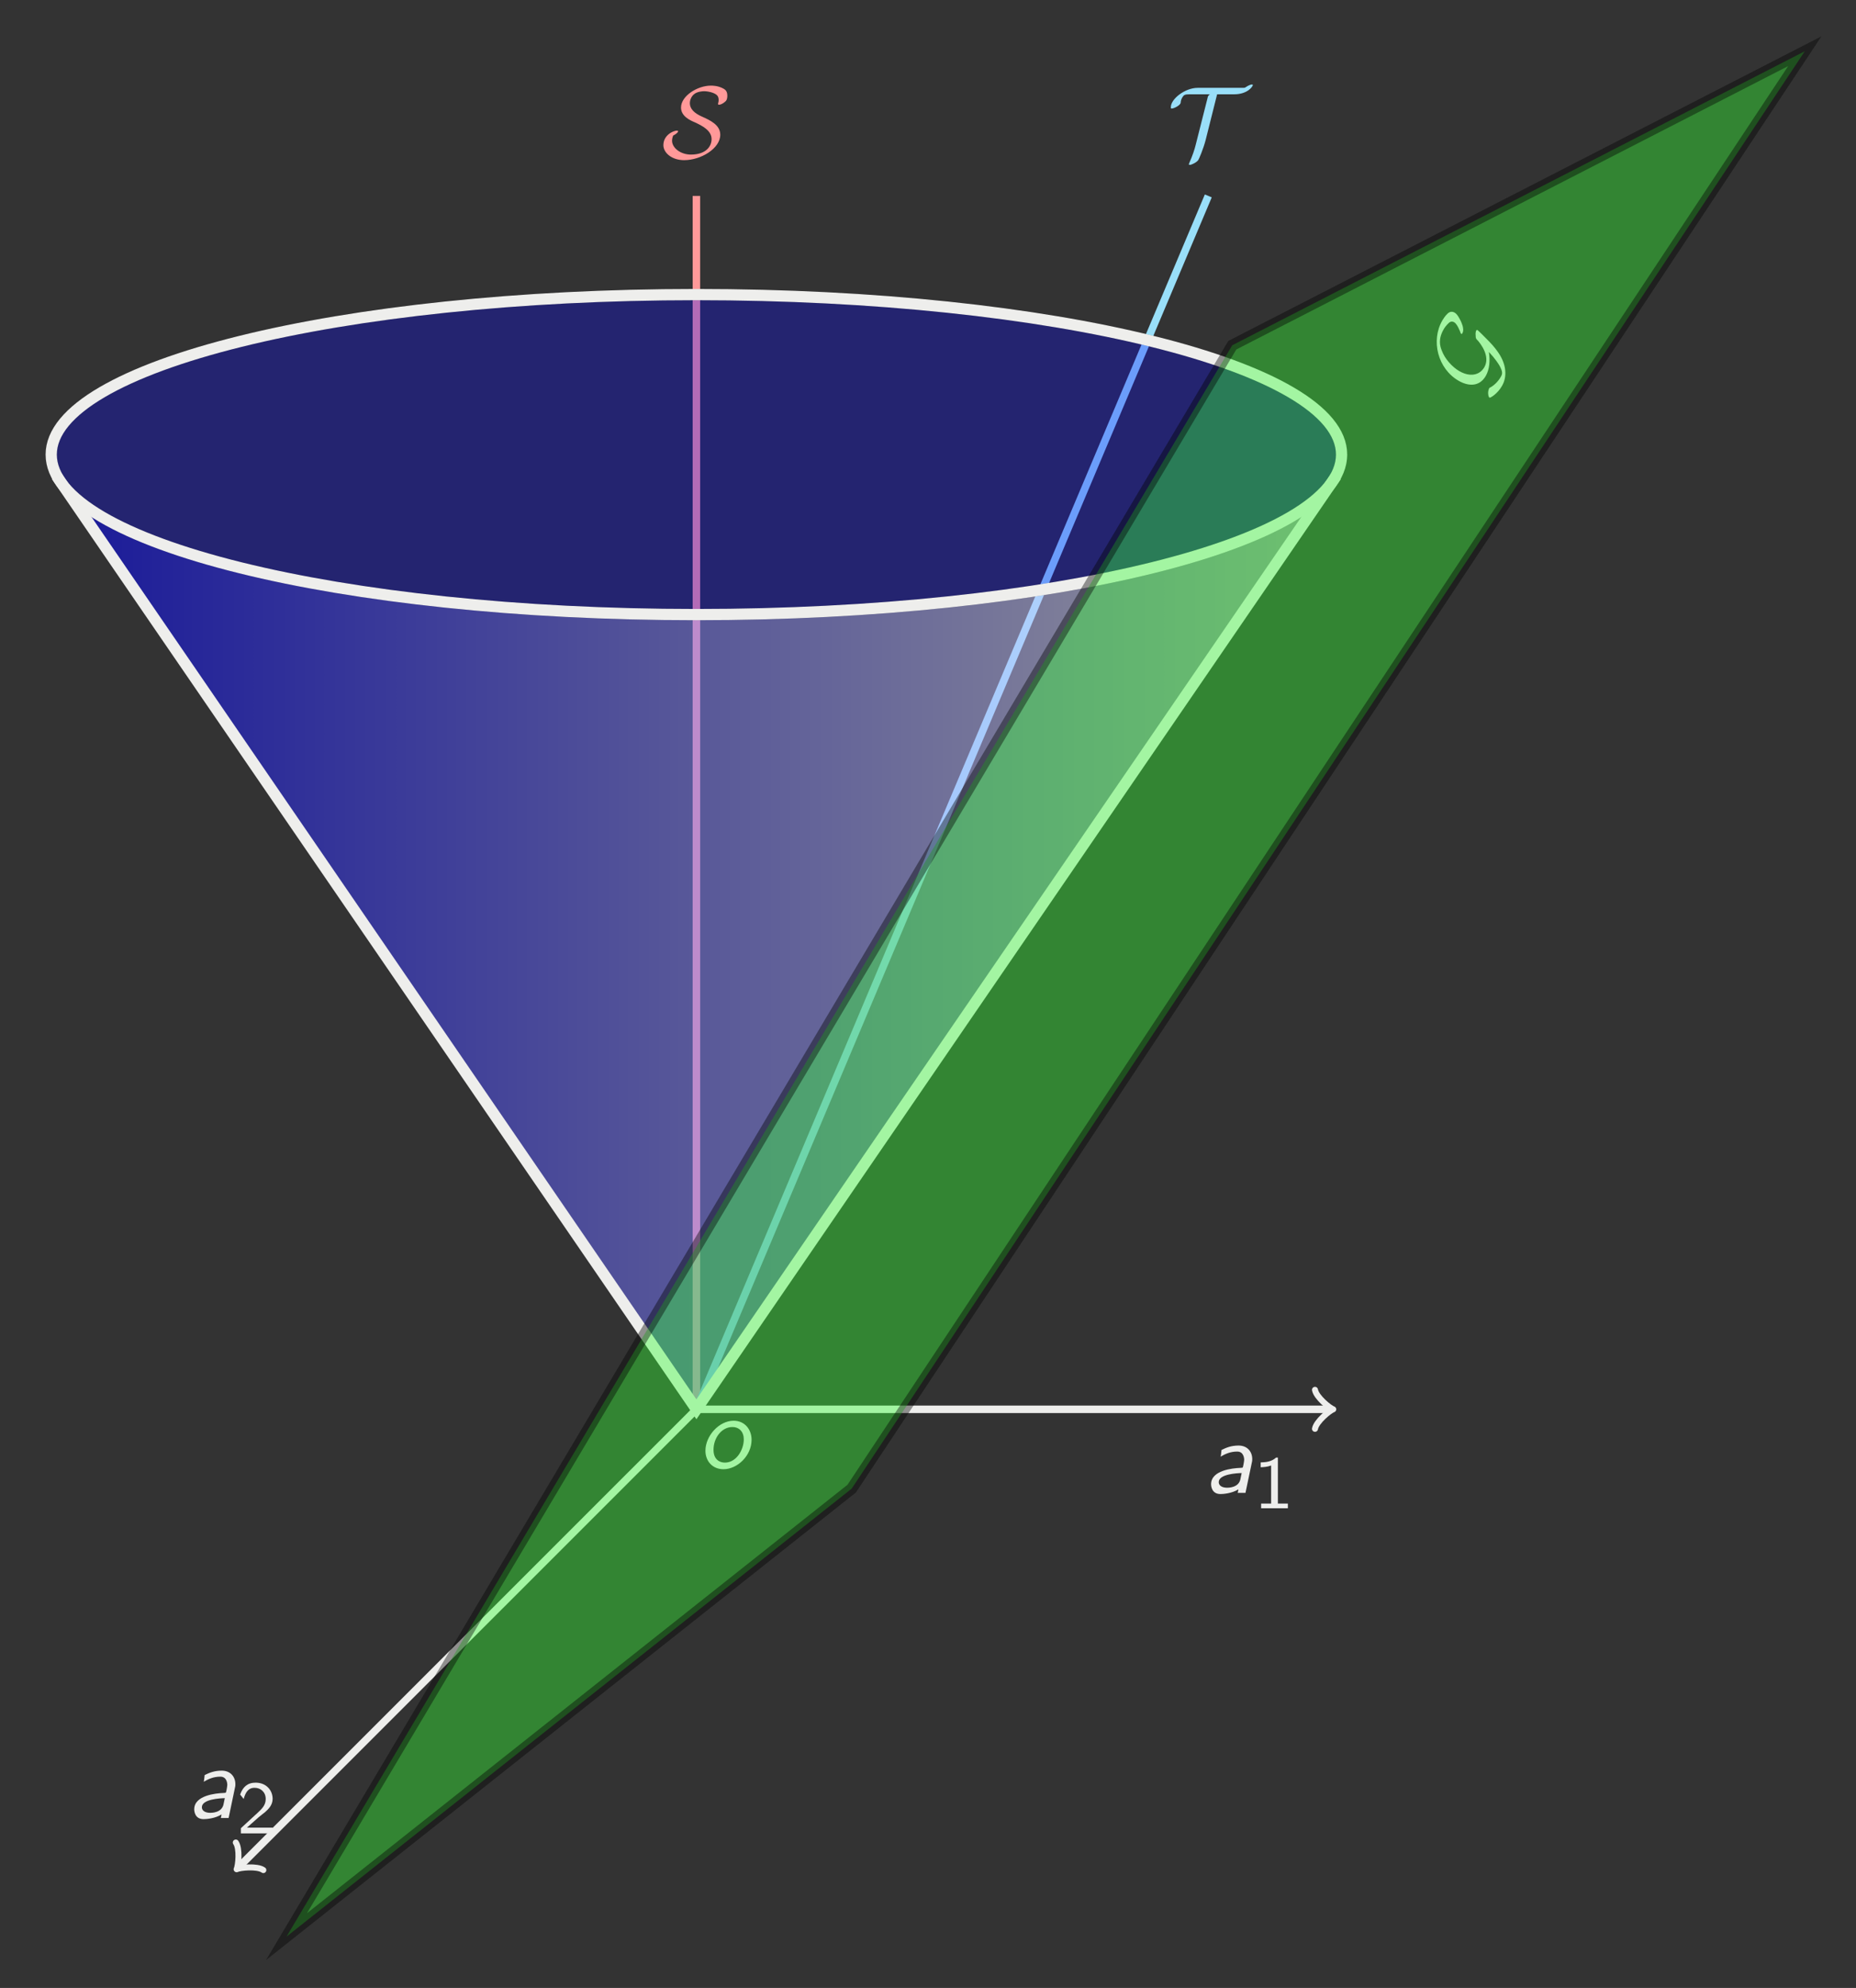 <?xml version="1.0" encoding="UTF-8"?>
<svg xmlns="http://www.w3.org/2000/svg" xmlns:xlink="http://www.w3.org/1999/xlink" width="197.34pt" height="211.301pt" viewBox="0 0 197.34 211.301" version="1.1">
<rect x="0" y="0" width="197.34" height="211.301" fill="#808080" stroke="none"/>
<defs>
<g>
<symbol overflow="visible" id="glyph0-0">
<path style="stroke:none;" d=""/>
</symbol>
<symbol overflow="visible" id="glyph0-1">
<path style="stroke:none;" d="M 5.031 -3.203 C 5.078 -3.359 5.078 -3.453 5.078 -3.594 C 5.078 -4.391 4.547 -5.031 3.625 -5.031 C 2.828 -5.031 2.297 -4.797 1.812 -4.562 C 1.781 -4.25 1.734 -3.875 1.719 -3.844 C 2.219 -4.156 2.781 -4.391 3.484 -4.391 C 4.156 -4.391 4.219 -3.703 4.219 -3.516 C 4.219 -3.344 4.094 -2.703 4.062 -2.688 C 4.031 -2.672 3.844 -2.656 3.797 -2.656 C 3 -2.625 0.703 -2.406 0.703 -0.922 C 0.703 -0.75 0.75 0.125 1.703 0.125 C 1.984 0.125 2.906 0.062 3.609 -0.375 C 3.594 -0.281 3.562 -0.094 3.531 0 L 4.359 0 Z M 3.812 -1.422 C 3.609 -0.547 2.547 -0.547 2.406 -0.547 C 1.859 -0.547 1.516 -0.781 1.516 -1.141 C 1.516 -2 3.453 -2.094 3.953 -2.109 Z M 3.812 -1.422 "/>
</symbol>
<symbol overflow="visible" id="glyph0-2">
<path style="stroke:none;" d="M 5.688 -3 C 5.688 -4.094 4.969 -5.031 3.781 -5.031 C 2.219 -5.031 0.781 -3.406 0.781 -1.844 C 0.781 -0.734 1.531 0.125 2.703 0.125 C 4.172 0.125 5.688 -1.312 5.688 -3 Z M 2.844 -0.578 C 2.328 -0.578 1.641 -0.875 1.641 -1.938 C 1.641 -3.219 2.516 -4.359 3.641 -4.359 C 4.375 -4.359 4.859 -3.859 4.859 -3.047 C 4.859 -1.969 4.094 -0.578 2.844 -0.578 Z M 2.844 -0.578 "/>
</symbol>
<symbol overflow="visible" id="glyph1-0">
<path style="stroke:none;" d=""/>
</symbol>
<symbol overflow="visible" id="glyph1-1">
<path style="stroke:none;" d="M 2.562 -5.391 L 2.375 -5.391 C 1.859 -4.922 1.219 -4.891 0.734 -4.875 L 0.734 -4.359 C 1.047 -4.375 1.438 -4.391 1.844 -4.547 L 1.844 -0.5 L 0.781 -0.5 L 0.781 0 L 3.625 0 L 3.625 -0.5 L 2.562 -0.5 Z M 2.562 -5.391 "/>
</symbol>
<symbol overflow="visible" id="glyph1-2">
<path style="stroke:none;" d="M 2.25 -0.609 C 2.156 -0.609 2.062 -0.609 1.969 -0.609 L 1.062 -0.609 L 2.297 -1.703 C 2.438 -1.828 2.828 -2.125 2.984 -2.25 C 3.328 -2.562 3.797 -2.984 3.797 -3.672 C 3.797 -4.578 3.125 -5.391 1.984 -5.391 C 1.141 -5.391 0.625 -4.938 0.344 -4.125 L 0.719 -3.656 C 0.906 -4.328 1.188 -4.844 1.875 -4.844 C 2.547 -4.844 3.062 -4.375 3.062 -3.656 C 3.062 -3 2.672 -2.625 2.188 -2.172 C 2.031 -2.016 1.609 -1.656 1.438 -1.484 C 1.203 -1.281 0.656 -0.75 0.422 -0.547 L 0.422 0 L 3.797 0 L 3.797 -0.609 Z M 2.25 -0.609 "/>
</symbol>
<symbol overflow="visible" id="glyph2-0">
<path style="stroke:none;" d=""/>
</symbol>
<symbol overflow="visible" id="glyph2-1">
<path style="stroke:none;" d="M 1.25 -2.391 C 1.391 -2.438 1.766 -2.688 1.766 -2.828 C 1.766 -2.906 1.703 -2.906 1.641 -2.906 C 1.266 -2.906 0.203 -2.438 0.203 -1.359 C 0.203 -0.562 1.078 0.234 2.406 0.234 C 4.188 0.234 6.25 -1 6.25 -2.469 C 6.25 -3.516 5.156 -4.016 4.281 -4.406 C 3.516 -4.75 3.016 -5.203 3.016 -5.828 C 3.016 -6.047 3.109 -6.484 3.453 -6.766 C 3.781 -7.062 4.391 -7.094 4.531 -7.094 C 4.656 -7.094 5.109 -7.078 5.578 -6.875 C 5.797 -6.766 6.078 -6.641 6.078 -6.172 C 6.078 -6.016 6.062 -5.969 6.031 -5.844 C 6.016 -5.812 6.016 -5.766 6.016 -5.734 C 6.016 -5.656 6.078 -5.656 6.125 -5.656 C 6.266 -5.656 6.516 -5.766 6.734 -5.953 C 6.875 -6.062 7 -6.203 7 -6.625 C 7 -7.172 6.719 -7.312 6.422 -7.453 C 5.906 -7.688 5.406 -7.688 5.25 -7.688 C 3.828 -7.688 2.078 -6.594 2.078 -5.359 C 2.078 -4.438 3.031 -4 3.562 -3.781 C 4.328 -3.422 5.328 -2.922 5.328 -2 C 5.328 -1.281 4.781 -0.359 3.125 -0.359 C 2.016 -0.359 1.125 -1.078 1.125 -1.828 C 1.125 -2.016 1.172 -2.219 1.25 -2.391 Z M 1.25 -2.391 "/>
</symbol>
<symbol overflow="visible" id="glyph2-2">
<path style="stroke:none;" d="M 5.297 -6.766 L 7.109 -6.766 C 8.547 -6.766 9.094 -7.609 9.094 -7.75 C 9.094 -7.797 9.047 -7.812 9 -7.812 C 8.875 -7.812 8.594 -7.703 8.328 -7.516 C 8.234 -7.453 8.219 -7.453 8 -7.453 L 3.234 -7.453 C 1.891 -7.453 0.375 -6.281 0.375 -5.391 C 0.375 -5.328 0.375 -5.25 0.453 -5.25 C 0.719 -5.25 1.406 -5.609 1.422 -5.875 C 1.438 -6.062 1.469 -6.266 1.672 -6.547 C 1.781 -6.688 1.875 -6.766 2.359 -6.766 L 4.531 -6.766 C 4.344 -6.656 4.297 -6.484 4.281 -6.375 L 3.031 -1.438 C 2.906 -0.906 2.672 -0.219 2.359 0.484 C 2.297 0.625 2.297 0.641 2.297 0.672 C 2.297 0.734 2.328 0.734 2.391 0.734 C 2.609 0.734 3.141 0.453 3.297 0.219 C 3.375 0.109 3.844 -1 4.078 -1.906 Z M 5.297 -6.766 "/>
</symbol>
<symbol overflow="visible" id="glyph3-0">
<path style="stroke:none;" d=""/>
</symbol>
<symbol overflow="visible" id="glyph3-1">
<path style="stroke:none;" d="M 0.875 -4.969 C 1.578 -4.219 1.875 -3.719 1.984 -3.547 C 2.391 -2.828 2.312 -2.609 2.125 -2.297 C 2.031 -2.125 1.609 -1.469 0.922 -1.141 C 0.688 -0.703 0.828 -0.172 0.938 -0.109 C 1.016 -0.062 1.781 -0.5 2.281 -1.375 C 2.672 -2.047 2.953 -3.359 1.844 -4.953 C 1.453 -5.516 1 -5.984 0.906 -6.078 C 0.359 -6.641 -0.281 -7.266 -0.312 -7.281 C -0.375 -7.312 -0.422 -7.328 -0.469 -7.25 C -0.516 -7.156 -0.562 -6.984 -0.531 -6.703 C -0.531 -6.406 -0.484 -6.359 -0.281 -6.156 C -0.031 -5.859 1.062 -4.516 0.391 -3.344 C -0.141 -2.438 -1.203 -2.312 -2.281 -2.938 C -3 -3.359 -3.812 -4.219 -4.141 -5.141 C -4.312 -5.562 -4.547 -6.328 -3.922 -7.391 C -3.828 -7.562 -3.625 -7.828 -3.422 -8.016 C -3.344 -8.109 -3.109 -8.297 -2.812 -8.125 C -2.484 -7.938 -2.172 -7.109 -2.141 -7.016 C -2.125 -6.953 -2.109 -6.922 -2.062 -6.891 C -2 -6.859 -1.969 -6.906 -1.938 -6.969 C -1.781 -7.234 -1.859 -7.688 -2.062 -8.141 C -2.125 -8.281 -2.438 -8.969 -2.75 -9.141 C -3.141 -9.375 -3.406 -9.141 -3.516 -9.047 C -3.812 -8.766 -4 -8.438 -4.078 -8.312 C -5.312 -6.172 -4.562 -3.188 -2.344 -1.906 C -1.375 -1.344 -0.156 -1.203 0.547 -2.422 C 0.953 -3.141 1.016 -4.062 0.875 -4.969 Z M 0.875 -4.969 "/>
</symbol>
</g>
<clipPath id="clip1">
  <path d="M 0 0 L 197.34 0 L 197.34 211.301 L 0 211.301 Z M 0 0 "/>
</clipPath>
<clipPath id="clip2">
  <path d="M 6 48 L 144 48 L 144 150 L 6 150 Z M 6 48 "/>
</clipPath>
<clipPath id="clip3">
  <path d="M 6.012 50.586 L 6.012 48.32 C 6.012 57.715 36.727 65.328 74.613 65.328 C 112.5 65.328 143.211 57.715 143.211 48.32 L 142.078 50.586 L 74.047 149.801 Z M 6.012 50.586 "/>
</clipPath>
<linearGradient id="linear0" gradientUnits="userSpaceOnUse" x1="0" y1="25.003" x2="0" y2="74.997" gradientTransform="matrix(0,-2.03,-2.744,0,211.827,200.554)">
<stop offset="0" style="stop-color:rgb(99.994%,99.994%,100%);stop-opacity:0.5;"/>
<stop offset="0.004" style="stop-color:rgb(99.603%,99.603%,100%);stop-opacity:0.5;"/>
<stop offset="0.008" style="stop-color:rgb(99.213%,99.213%,100%);stop-opacity:0.5;"/>
<stop offset="0.012" style="stop-color:rgb(98.822%,98.822%,100%);stop-opacity:0.5;"/>
<stop offset="0.016" style="stop-color:rgb(98.431%,98.431%,100%);stop-opacity:0.5;"/>
<stop offset="0.02" style="stop-color:rgb(98.041%,98.041%,100%);stop-opacity:0.5;"/>
<stop offset="0.023" style="stop-color:rgb(97.65%,97.65%,100%);stop-opacity:0.5;"/>
<stop offset="0.027" style="stop-color:rgb(97.26%,97.26%,100%);stop-opacity:0.5;"/>
<stop offset="0.031" style="stop-color:rgb(96.869%,96.869%,100%);stop-opacity:0.5;"/>
<stop offset="0.035" style="stop-color:rgb(96.478%,96.478%,100%);stop-opacity:0.5;"/>
<stop offset="0.039" style="stop-color:rgb(96.088%,96.088%,100%);stop-opacity:0.5;"/>
<stop offset="0.043" style="stop-color:rgb(95.697%,95.697%,100%);stop-opacity:0.5;"/>
<stop offset="0.047" style="stop-color:rgb(95.306%,95.306%,100%);stop-opacity:0.5;"/>
<stop offset="0.051" style="stop-color:rgb(94.916%,94.916%,100%);stop-opacity:0.5;"/>
<stop offset="0.055" style="stop-color:rgb(94.525%,94.525%,100%);stop-opacity:0.5;"/>
<stop offset="0.059" style="stop-color:rgb(94.135%,94.135%,100%);stop-opacity:0.5;"/>
<stop offset="0.062" style="stop-color:rgb(93.745%,93.745%,100%);stop-opacity:0.5;"/>
<stop offset="0.066" style="stop-color:rgb(93.355%,93.355%,100%);stop-opacity:0.5;"/>
<stop offset="0.07" style="stop-color:rgb(92.964%,92.964%,100%);stop-opacity:0.5;"/>
<stop offset="0.074" style="stop-color:rgb(92.574%,92.574%,100%);stop-opacity:0.5;"/>
<stop offset="0.078" style="stop-color:rgb(92.183%,92.183%,100%);stop-opacity:0.5;"/>
<stop offset="0.082" style="stop-color:rgb(91.792%,91.792%,100%);stop-opacity:0.5;"/>
<stop offset="0.086" style="stop-color:rgb(91.402%,91.402%,100%);stop-opacity:0.5;"/>
<stop offset="0.09" style="stop-color:rgb(91.011%,91.011%,100%);stop-opacity:0.5;"/>
<stop offset="0.094" style="stop-color:rgb(90.62%,90.62%,100%);stop-opacity:0.5;"/>
<stop offset="0.098" style="stop-color:rgb(90.23%,90.23%,100%);stop-opacity:0.5;"/>
<stop offset="0.102" style="stop-color:rgb(89.839%,89.839%,100%);stop-opacity:0.5;"/>
<stop offset="0.105" style="stop-color:rgb(89.449%,89.449%,100%);stop-opacity:0.5;"/>
<stop offset="0.109" style="stop-color:rgb(89.058%,89.058%,100%);stop-opacity:0.5;"/>
<stop offset="0.113" style="stop-color:rgb(88.667%,88.667%,100%);stop-opacity:0.5;"/>
<stop offset="0.117" style="stop-color:rgb(88.277%,88.277%,100%);stop-opacity:0.5;"/>
<stop offset="0.121" style="stop-color:rgb(87.886%,87.886%,100%);stop-opacity:0.5;"/>
<stop offset="0.125" style="stop-color:rgb(87.495%,87.495%,100%);stop-opacity:0.5;"/>
<stop offset="0.129" style="stop-color:rgb(87.105%,87.105%,100%);stop-opacity:0.5;"/>
<stop offset="0.133" style="stop-color:rgb(86.714%,86.714%,100%);stop-opacity:0.5;"/>
<stop offset="0.137" style="stop-color:rgb(86.324%,86.324%,100%);stop-opacity:0.5;"/>
<stop offset="0.141" style="stop-color:rgb(85.933%,85.933%,100%);stop-opacity:0.5;"/>
<stop offset="0.145" style="stop-color:rgb(85.542%,85.542%,100%);stop-opacity:0.5;"/>
<stop offset="0.148" style="stop-color:rgb(85.152%,85.152%,100%);stop-opacity:0.5;"/>
<stop offset="0.152" style="stop-color:rgb(84.761%,84.761%,100%);stop-opacity:0.5;"/>
<stop offset="0.156" style="stop-color:rgb(84.37%,84.37%,100%);stop-opacity:0.5;"/>
<stop offset="0.16" style="stop-color:rgb(83.98%,83.98%,100%);stop-opacity:0.5;"/>
<stop offset="0.164" style="stop-color:rgb(83.589%,83.589%,100%);stop-opacity:0.5;"/>
<stop offset="0.168" style="stop-color:rgb(83.199%,83.199%,100%);stop-opacity:0.5;"/>
<stop offset="0.172" style="stop-color:rgb(82.808%,82.808%,100%);stop-opacity:0.5;"/>
<stop offset="0.176" style="stop-color:rgb(82.417%,82.417%,100%);stop-opacity:0.5;"/>
<stop offset="0.18" style="stop-color:rgb(82.028%,82.028%,100%);stop-opacity:0.5;"/>
<stop offset="0.184" style="stop-color:rgb(81.638%,81.638%,100%);stop-opacity:0.5;"/>
<stop offset="0.188" style="stop-color:rgb(81.247%,81.247%,100%);stop-opacity:0.5;"/>
<stop offset="0.191" style="stop-color:rgb(80.856%,80.856%,100%);stop-opacity:0.5;"/>
<stop offset="0.195" style="stop-color:rgb(80.466%,80.466%,100%);stop-opacity:0.5;"/>
<stop offset="0.199" style="stop-color:rgb(80.075%,80.075%,100%);stop-opacity:0.5;"/>
<stop offset="0.203" style="stop-color:rgb(79.684%,79.684%,100%);stop-opacity:0.5;"/>
<stop offset="0.207" style="stop-color:rgb(79.294%,79.294%,100%);stop-opacity:0.5;"/>
<stop offset="0.211" style="stop-color:rgb(78.903%,78.903%,100%);stop-opacity:0.5;"/>
<stop offset="0.215" style="stop-color:rgb(78.513%,78.513%,100%);stop-opacity:0.5;"/>
<stop offset="0.219" style="stop-color:rgb(78.122%,78.122%,100%);stop-opacity:0.5;"/>
<stop offset="0.223" style="stop-color:rgb(77.731%,77.731%,100%);stop-opacity:0.5;"/>
<stop offset="0.227" style="stop-color:rgb(77.341%,77.341%,100%);stop-opacity:0.5;"/>
<stop offset="0.23" style="stop-color:rgb(76.95%,76.95%,100%);stop-opacity:0.5;"/>
<stop offset="0.234" style="stop-color:rgb(76.559%,76.559%,100%);stop-opacity:0.5;"/>
<stop offset="0.238" style="stop-color:rgb(76.169%,76.169%,100%);stop-opacity:0.5;"/>
<stop offset="0.242" style="stop-color:rgb(75.778%,75.778%,100%);stop-opacity:0.5;"/>
<stop offset="0.246" style="stop-color:rgb(75.388%,75.388%,100%);stop-opacity:0.5;"/>
<stop offset="0.25" style="stop-color:rgb(74.997%,74.997%,100%);stop-opacity:0.5;"/>
<stop offset="0.254" style="stop-color:rgb(74.606%,74.606%,100%);stop-opacity:0.5;"/>
<stop offset="0.258" style="stop-color:rgb(74.216%,74.216%,100%);stop-opacity:0.5;"/>
<stop offset="0.262" style="stop-color:rgb(73.825%,73.825%,100%);stop-opacity:0.5;"/>
<stop offset="0.266" style="stop-color:rgb(73.434%,73.434%,100%);stop-opacity:0.5;"/>
<stop offset="0.27" style="stop-color:rgb(73.044%,73.044%,100%);stop-opacity:0.5;"/>
<stop offset="0.273" style="stop-color:rgb(72.653%,72.653%,100%);stop-opacity:0.5;"/>
<stop offset="0.277" style="stop-color:rgb(72.263%,72.263%,100%);stop-opacity:0.5;"/>
<stop offset="0.281" style="stop-color:rgb(71.872%,71.872%,100%);stop-opacity:0.5;"/>
<stop offset="0.285" style="stop-color:rgb(71.481%,71.481%,100%);stop-opacity:0.5;"/>
<stop offset="0.289" style="stop-color:rgb(71.091%,71.091%,100%);stop-opacity:0.5;"/>
<stop offset="0.293" style="stop-color:rgb(70.7%,70.7%,100%);stop-opacity:0.5;"/>
<stop offset="0.297" style="stop-color:rgb(70.311%,70.311%,100%);stop-opacity:0.5;"/>
<stop offset="0.301" style="stop-color:rgb(69.92%,69.92%,100%);stop-opacity:0.5;"/>
<stop offset="0.305" style="stop-color:rgb(69.53%,69.53%,100%);stop-opacity:0.5;"/>
<stop offset="0.309" style="stop-color:rgb(69.139%,69.139%,100%);stop-opacity:0.5;"/>
<stop offset="0.312" style="stop-color:rgb(68.748%,68.748%,100%);stop-opacity:0.5;"/>
<stop offset="0.316" style="stop-color:rgb(68.358%,68.358%,100%);stop-opacity:0.5;"/>
<stop offset="0.32" style="stop-color:rgb(67.967%,67.967%,100%);stop-opacity:0.5;"/>
<stop offset="0.324" style="stop-color:rgb(67.577%,67.577%,100%);stop-opacity:0.5;"/>
<stop offset="0.328" style="stop-color:rgb(67.186%,67.186%,100%);stop-opacity:0.5;"/>
<stop offset="0.332" style="stop-color:rgb(66.795%,66.795%,100%);stop-opacity:0.5;"/>
<stop offset="0.336" style="stop-color:rgb(66.405%,66.405%,100%);stop-opacity:0.5;"/>
<stop offset="0.34" style="stop-color:rgb(66.014%,66.014%,100%);stop-opacity:0.5;"/>
<stop offset="0.344" style="stop-color:rgb(65.623%,65.623%,100%);stop-opacity:0.5;"/>
<stop offset="0.348" style="stop-color:rgb(65.233%,65.233%,100%);stop-opacity:0.5;"/>
<stop offset="0.352" style="stop-color:rgb(64.842%,64.842%,100%);stop-opacity:0.5;"/>
<stop offset="0.355" style="stop-color:rgb(64.452%,64.452%,100%);stop-opacity:0.5;"/>
<stop offset="0.359" style="stop-color:rgb(64.061%,64.061%,100%);stop-opacity:0.5;"/>
<stop offset="0.363" style="stop-color:rgb(63.67%,63.67%,100%);stop-opacity:0.5;"/>
<stop offset="0.367" style="stop-color:rgb(63.28%,63.28%,100%);stop-opacity:0.5;"/>
<stop offset="0.371" style="stop-color:rgb(62.889%,62.889%,100%);stop-opacity:0.5;"/>
<stop offset="0.375" style="stop-color:rgb(62.498%,62.498%,100%);stop-opacity:0.5;"/>
<stop offset="0.379" style="stop-color:rgb(62.108%,62.108%,100%);stop-opacity:0.5;"/>
<stop offset="0.383" style="stop-color:rgb(61.717%,61.717%,100%);stop-opacity:0.5;"/>
<stop offset="0.387" style="stop-color:rgb(61.327%,61.327%,100%);stop-opacity:0.5;"/>
<stop offset="0.391" style="stop-color:rgb(60.936%,60.936%,100%);stop-opacity:0.5;"/>
<stop offset="0.395" style="stop-color:rgb(60.545%,60.545%,100%);stop-opacity:0.5;"/>
<stop offset="0.398" style="stop-color:rgb(60.155%,60.155%,100%);stop-opacity:0.5;"/>
<stop offset="0.402" style="stop-color:rgb(59.764%,59.764%,100%);stop-opacity:0.5;"/>
<stop offset="0.406" style="stop-color:rgb(59.375%,59.375%,100%);stop-opacity:0.5;"/>
<stop offset="0.41" style="stop-color:rgb(58.984%,58.984%,100%);stop-opacity:0.5;"/>
<stop offset="0.414" style="stop-color:rgb(58.594%,58.594%,100%);stop-opacity:0.5;"/>
<stop offset="0.418" style="stop-color:rgb(58.203%,58.203%,100%);stop-opacity:0.5;"/>
<stop offset="0.422" style="stop-color:rgb(57.812%,57.812%,100%);stop-opacity:0.5;"/>
<stop offset="0.426" style="stop-color:rgb(57.422%,57.422%,100%);stop-opacity:0.5;"/>
<stop offset="0.43" style="stop-color:rgb(57.031%,57.031%,100%);stop-opacity:0.5;"/>
<stop offset="0.434" style="stop-color:rgb(56.641%,56.641%,100%);stop-opacity:0.5;"/>
<stop offset="0.438" style="stop-color:rgb(56.25%,56.25%,100%);stop-opacity:0.5;"/>
<stop offset="0.441" style="stop-color:rgb(55.859%,55.859%,100%);stop-opacity:0.5;"/>
<stop offset="0.445" style="stop-color:rgb(55.469%,55.469%,100%);stop-opacity:0.5;"/>
<stop offset="0.449" style="stop-color:rgb(55.078%,55.078%,100%);stop-opacity:0.5;"/>
<stop offset="0.453" style="stop-color:rgb(54.688%,54.688%,100%);stop-opacity:0.5;"/>
<stop offset="0.457" style="stop-color:rgb(54.297%,54.297%,100%);stop-opacity:0.5;"/>
<stop offset="0.461" style="stop-color:rgb(53.906%,53.906%,100%);stop-opacity:0.5;"/>
<stop offset="0.465" style="stop-color:rgb(53.516%,53.516%,100%);stop-opacity:0.5;"/>
<stop offset="0.469" style="stop-color:rgb(53.125%,53.125%,100%);stop-opacity:0.5;"/>
<stop offset="0.473" style="stop-color:rgb(52.734%,52.734%,100%);stop-opacity:0.5;"/>
<stop offset="0.477" style="stop-color:rgb(52.344%,52.344%,100%);stop-opacity:0.5;"/>
<stop offset="0.48" style="stop-color:rgb(51.953%,51.953%,100%);stop-opacity:0.5;"/>
<stop offset="0.484" style="stop-color:rgb(51.562%,51.562%,100%);stop-opacity:0.5;"/>
<stop offset="0.488" style="stop-color:rgb(51.172%,51.172%,100%);stop-opacity:0.5;"/>
<stop offset="0.492" style="stop-color:rgb(50.781%,50.781%,100%);stop-opacity:0.5;"/>
<stop offset="0.496" style="stop-color:rgb(50.391%,50.391%,100%);stop-opacity:0.5;"/>
<stop offset="0.5" style="stop-color:rgb(50%,50%,100%);stop-opacity:0.5;"/>
<stop offset="0.504" style="stop-color:rgb(49.609%,49.609%,100%);stop-opacity:0.5;"/>
<stop offset="0.508" style="stop-color:rgb(49.219%,49.219%,100%);stop-opacity:0.5;"/>
<stop offset="0.512" style="stop-color:rgb(48.828%,48.828%,100%);stop-opacity:0.5;"/>
<stop offset="0.516" style="stop-color:rgb(48.438%,48.438%,100%);stop-opacity:0.5;"/>
<stop offset="0.52" style="stop-color:rgb(48.047%,48.047%,100%);stop-opacity:0.5;"/>
<stop offset="0.523" style="stop-color:rgb(47.658%,47.658%,100%);stop-opacity:0.5;"/>
<stop offset="0.527" style="stop-color:rgb(47.267%,47.267%,100%);stop-opacity:0.5;"/>
<stop offset="0.531" style="stop-color:rgb(46.877%,46.877%,100%);stop-opacity:0.5;"/>
<stop offset="0.535" style="stop-color:rgb(46.486%,46.486%,100%);stop-opacity:0.5;"/>
<stop offset="0.539" style="stop-color:rgb(46.095%,46.095%,100%);stop-opacity:0.5;"/>
<stop offset="0.543" style="stop-color:rgb(45.705%,45.705%,100%);stop-opacity:0.5;"/>
<stop offset="0.547" style="stop-color:rgb(45.314%,45.314%,100%);stop-opacity:0.5;"/>
<stop offset="0.551" style="stop-color:rgb(44.923%,44.923%,100%);stop-opacity:0.5;"/>
<stop offset="0.555" style="stop-color:rgb(44.533%,44.533%,100%);stop-opacity:0.5;"/>
<stop offset="0.559" style="stop-color:rgb(44.142%,44.142%,100%);stop-opacity:0.5;"/>
<stop offset="0.562" style="stop-color:rgb(43.752%,43.752%,100%);stop-opacity:0.5;"/>
<stop offset="0.566" style="stop-color:rgb(43.361%,43.361%,100%);stop-opacity:0.5;"/>
<stop offset="0.57" style="stop-color:rgb(42.97%,42.97%,100%);stop-opacity:0.5;"/>
<stop offset="0.574" style="stop-color:rgb(42.58%,42.58%,100%);stop-opacity:0.5;"/>
<stop offset="0.578" style="stop-color:rgb(42.189%,42.189%,100%);stop-opacity:0.5;"/>
<stop offset="0.582" style="stop-color:rgb(41.798%,41.798%,100%);stop-opacity:0.5;"/>
<stop offset="0.586" style="stop-color:rgb(41.408%,41.408%,100%);stop-opacity:0.5;"/>
<stop offset="0.59" style="stop-color:rgb(41.017%,41.017%,100%);stop-opacity:0.5;"/>
<stop offset="0.594" style="stop-color:rgb(40.627%,40.627%,100%);stop-opacity:0.5;"/>
<stop offset="0.598" style="stop-color:rgb(40.236%,40.236%,100%);stop-opacity:0.5;"/>
<stop offset="0.602" style="stop-color:rgb(39.845%,39.845%,100%);stop-opacity:0.5;"/>
<stop offset="0.605" style="stop-color:rgb(39.455%,39.455%,100%);stop-opacity:0.5;"/>
<stop offset="0.609" style="stop-color:rgb(39.064%,39.064%,100%);stop-opacity:0.5;"/>
<stop offset="0.613" style="stop-color:rgb(38.673%,38.673%,100%);stop-opacity:0.5;"/>
<stop offset="0.617" style="stop-color:rgb(38.283%,38.283%,100%);stop-opacity:0.5;"/>
<stop offset="0.621" style="stop-color:rgb(37.892%,37.892%,100%);stop-opacity:0.5;"/>
<stop offset="0.625" style="stop-color:rgb(37.502%,37.502%,100%);stop-opacity:0.5;"/>
<stop offset="0.629" style="stop-color:rgb(37.111%,37.111%,100%);stop-opacity:0.5;"/>
<stop offset="0.633" style="stop-color:rgb(36.72%,36.72%,100%);stop-opacity:0.5;"/>
<stop offset="0.637" style="stop-color:rgb(36.33%,36.33%,100%);stop-opacity:0.5;"/>
<stop offset="0.641" style="stop-color:rgb(35.941%,35.941%,100%);stop-opacity:0.5;"/>
<stop offset="0.645" style="stop-color:rgb(35.55%,35.55%,100%);stop-opacity:0.5;"/>
<stop offset="0.648" style="stop-color:rgb(35.159%,35.159%,100%);stop-opacity:0.5;"/>
<stop offset="0.652" style="stop-color:rgb(34.769%,34.769%,100%);stop-opacity:0.5;"/>
<stop offset="0.656" style="stop-color:rgb(34.378%,34.378%,100%);stop-opacity:0.5;"/>
<stop offset="0.66" style="stop-color:rgb(33.987%,33.987%,100%);stop-opacity:0.5;"/>
<stop offset="0.664" style="stop-color:rgb(33.597%,33.597%,100%);stop-opacity:0.5;"/>
<stop offset="0.668" style="stop-color:rgb(33.206%,33.206%,100%);stop-opacity:0.5;"/>
<stop offset="0.672" style="stop-color:rgb(32.816%,32.816%,100%);stop-opacity:0.5;"/>
<stop offset="0.676" style="stop-color:rgb(32.425%,32.425%,100%);stop-opacity:0.5;"/>
<stop offset="0.68" style="stop-color:rgb(32.034%,32.034%,100%);stop-opacity:0.5;"/>
<stop offset="0.684" style="stop-color:rgb(31.644%,31.644%,100%);stop-opacity:0.5;"/>
<stop offset="0.688" style="stop-color:rgb(31.253%,31.253%,100%);stop-opacity:0.5;"/>
<stop offset="0.691" style="stop-color:rgb(30.862%,30.862%,100%);stop-opacity:0.5;"/>
<stop offset="0.695" style="stop-color:rgb(30.472%,30.472%,100%);stop-opacity:0.5;"/>
<stop offset="0.699" style="stop-color:rgb(30.081%,30.081%,100%);stop-opacity:0.5;"/>
<stop offset="0.703" style="stop-color:rgb(29.691%,29.691%,100%);stop-opacity:0.5;"/>
<stop offset="0.707" style="stop-color:rgb(29.3%,29.3%,100%);stop-opacity:0.5;"/>
<stop offset="0.711" style="stop-color:rgb(28.909%,28.909%,100%);stop-opacity:0.5;"/>
<stop offset="0.715" style="stop-color:rgb(28.519%,28.519%,100%);stop-opacity:0.5;"/>
<stop offset="0.719" style="stop-color:rgb(28.128%,28.128%,100%);stop-opacity:0.5;"/>
<stop offset="0.723" style="stop-color:rgb(27.737%,27.737%,100%);stop-opacity:0.5;"/>
<stop offset="0.727" style="stop-color:rgb(27.347%,27.347%,100%);stop-opacity:0.5;"/>
<stop offset="0.73" style="stop-color:rgb(26.956%,26.956%,100%);stop-opacity:0.5;"/>
<stop offset="0.734" style="stop-color:rgb(26.566%,26.566%,100%);stop-opacity:0.5;"/>
<stop offset="0.738" style="stop-color:rgb(26.175%,26.175%,100%);stop-opacity:0.5;"/>
<stop offset="0.742" style="stop-color:rgb(25.784%,25.784%,100%);stop-opacity:0.5;"/>
<stop offset="0.746" style="stop-color:rgb(25.394%,25.394%,100%);stop-opacity:0.5;"/>
<stop offset="0.75" style="stop-color:rgb(25.005%,25.005%,100%);stop-opacity:0.5;"/>
<stop offset="0.754" style="stop-color:rgb(24.614%,24.614%,100%);stop-opacity:0.5;"/>
<stop offset="0.758" style="stop-color:rgb(24.223%,24.223%,100%);stop-opacity:0.5;"/>
<stop offset="0.762" style="stop-color:rgb(23.833%,23.833%,100%);stop-opacity:0.5;"/>
<stop offset="0.766" style="stop-color:rgb(23.442%,23.442%,100%);stop-opacity:0.5;"/>
<stop offset="0.77" style="stop-color:rgb(23.051%,23.051%,100%);stop-opacity:0.5;"/>
<stop offset="0.773" style="stop-color:rgb(22.661%,22.661%,100%);stop-opacity:0.5;"/>
<stop offset="0.777" style="stop-color:rgb(22.27%,22.27%,100%);stop-opacity:0.5;"/>
<stop offset="0.781" style="stop-color:rgb(21.88%,21.88%,100%);stop-opacity:0.5;"/>
<stop offset="0.785" style="stop-color:rgb(21.489%,21.489%,100%);stop-opacity:0.5;"/>
<stop offset="0.789" style="stop-color:rgb(21.098%,21.098%,100%);stop-opacity:0.5;"/>
<stop offset="0.793" style="stop-color:rgb(20.708%,20.708%,100%);stop-opacity:0.5;"/>
<stop offset="0.797" style="stop-color:rgb(20.317%,20.317%,100%);stop-opacity:0.5;"/>
<stop offset="0.801" style="stop-color:rgb(19.926%,19.926%,100%);stop-opacity:0.5;"/>
<stop offset="0.805" style="stop-color:rgb(19.536%,19.536%,100%);stop-opacity:0.5;"/>
<stop offset="0.809" style="stop-color:rgb(19.145%,19.145%,100%);stop-opacity:0.5;"/>
<stop offset="0.812" style="stop-color:rgb(18.755%,18.755%,100%);stop-opacity:0.5;"/>
<stop offset="0.816" style="stop-color:rgb(18.364%,18.364%,100%);stop-opacity:0.5;"/>
<stop offset="0.82" style="stop-color:rgb(17.973%,17.973%,100%);stop-opacity:0.5;"/>
<stop offset="0.824" style="stop-color:rgb(17.583%,17.583%,100%);stop-opacity:0.5;"/>
<stop offset="0.828" style="stop-color:rgb(17.192%,17.192%,100%);stop-opacity:0.5;"/>
<stop offset="0.832" style="stop-color:rgb(16.801%,16.801%,100%);stop-opacity:0.5;"/>
<stop offset="0.836" style="stop-color:rgb(16.411%,16.411%,100%);stop-opacity:0.5;"/>
<stop offset="0.84" style="stop-color:rgb(16.02%,16.02%,100%);stop-opacity:0.5;"/>
<stop offset="0.844" style="stop-color:rgb(15.63%,15.63%,100%);stop-opacity:0.5;"/>
<stop offset="0.848" style="stop-color:rgb(15.239%,15.239%,100%);stop-opacity:0.5;"/>
<stop offset="0.852" style="stop-color:rgb(14.848%,14.848%,100%);stop-opacity:0.5;"/>
<stop offset="0.855" style="stop-color:rgb(14.458%,14.458%,100%);stop-opacity:0.5;"/>
<stop offset="0.859" style="stop-color:rgb(14.067%,14.067%,100%);stop-opacity:0.5;"/>
<stop offset="0.863" style="stop-color:rgb(13.676%,13.676%,100%);stop-opacity:0.5;"/>
<stop offset="0.867" style="stop-color:rgb(13.287%,13.287%,100%);stop-opacity:0.5;"/>
<stop offset="0.871" style="stop-color:rgb(12.897%,12.897%,100%);stop-opacity:0.5;"/>
<stop offset="0.875" style="stop-color:rgb(12.506%,12.506%,100%);stop-opacity:0.5;"/>
<stop offset="0.879" style="stop-color:rgb(12.115%,12.115%,100%);stop-opacity:0.5;"/>
<stop offset="0.883" style="stop-color:rgb(11.725%,11.725%,100%);stop-opacity:0.5;"/>
<stop offset="0.887" style="stop-color:rgb(11.334%,11.334%,100%);stop-opacity:0.5;"/>
<stop offset="0.891" style="stop-color:rgb(10.944%,10.944%,100%);stop-opacity:0.5;"/>
<stop offset="0.895" style="stop-color:rgb(10.553%,10.553%,100%);stop-opacity:0.5;"/>
<stop offset="0.898" style="stop-color:rgb(10.162%,10.162%,100%);stop-opacity:0.5;"/>
<stop offset="0.902" style="stop-color:rgb(9.772%,9.772%,100%);stop-opacity:0.5;"/>
<stop offset="0.906" style="stop-color:rgb(9.381%,9.381%,100%);stop-opacity:0.5;"/>
<stop offset="0.91" style="stop-color:rgb(8.99%,8.99%,100%);stop-opacity:0.5;"/>
<stop offset="0.914" style="stop-color:rgb(8.6%,8.6%,100%);stop-opacity:0.5;"/>
<stop offset="0.918" style="stop-color:rgb(8.209%,8.209%,100%);stop-opacity:0.5;"/>
<stop offset="0.922" style="stop-color:rgb(7.819%,7.819%,100%);stop-opacity:0.5;"/>
<stop offset="0.926" style="stop-color:rgb(7.428%,7.428%,100%);stop-opacity:0.5;"/>
<stop offset="0.93" style="stop-color:rgb(7.037%,7.037%,100%);stop-opacity:0.5;"/>
<stop offset="0.934" style="stop-color:rgb(6.647%,6.647%,100%);stop-opacity:0.5;"/>
<stop offset="0.938" style="stop-color:rgb(6.256%,6.256%,100%);stop-opacity:0.5;"/>
<stop offset="0.941" style="stop-color:rgb(5.865%,5.865%,100%);stop-opacity:0.5;"/>
<stop offset="0.945" style="stop-color:rgb(5.475%,5.475%,100%);stop-opacity:0.5;"/>
<stop offset="0.949" style="stop-color:rgb(5.084%,5.084%,100%);stop-opacity:0.5;"/>
<stop offset="0.953" style="stop-color:rgb(4.694%,4.694%,100%);stop-opacity:0.5;"/>
<stop offset="0.957" style="stop-color:rgb(4.303%,4.303%,100%);stop-opacity:0.5;"/>
<stop offset="0.961" style="stop-color:rgb(3.912%,3.912%,100%);stop-opacity:0.5;"/>
<stop offset="0.965" style="stop-color:rgb(3.522%,3.522%,100%);stop-opacity:0.5;"/>
<stop offset="0.969" style="stop-color:rgb(3.131%,3.131%,100%);stop-opacity:0.5;"/>
<stop offset="0.973" style="stop-color:rgb(2.74%,2.74%,100%);stop-opacity:0.5;"/>
<stop offset="0.977" style="stop-color:rgb(2.351%,2.351%,100%);stop-opacity:0.5;"/>
<stop offset="0.98" style="stop-color:rgb(1.961%,1.961%,100%);stop-opacity:0.5;"/>
<stop offset="0.984" style="stop-color:rgb(1.57%,1.57%,100%);stop-opacity:0.5;"/>
<stop offset="0.988" style="stop-color:rgb(1.18%,1.18%,100%);stop-opacity:0.5;"/>
<stop offset="0.992" style="stop-color:rgb(0.789%,0.789%,100%);stop-opacity:0.5;"/>
<stop offset="0.996" style="stop-color:rgb(0.398%,0.398%,100%);stop-opacity:0.5;"/>
<stop offset="1" style="stop-color:rgb(0.008%,0.008%,100%);stop-opacity:0.5;"/>
</linearGradient>
<clipPath id="clip4">
  <path d="M 13 0 L 197.34 0 L 197.34 211.301 L 13 211.301 Z M 13 0 "/>
</clipPath>
</defs>
<g id="surface11">
<g clip-path="url(#clip1)" clip-rule="nonzero">
<path style=" stroke:none;fill-rule:nonzero;fill:rgb(20%,20%,20%);fill-opacity:1;" d="M 0 211.301 L 0 0 L 197.344 0 L 197.344 211.301 Z M 0 211.301 "/>
</g>
<path style="fill:none;stroke-width:0.797;stroke-linecap:butt;stroke-linejoin:miter;stroke:rgb(93.332%,93.332%,92.548%);stroke-opacity:1;stroke-miterlimit:10;" d="M 0.002 0 L 67.326 0 " transform="matrix(1,0,0,-1,74.045,149.801)"/>
<path style="fill:none;stroke-width:0.638;stroke-linecap:round;stroke-linejoin:round;stroke:rgb(93.332%,93.332%,92.548%);stroke-opacity:1;stroke-miterlimit:10;" d="M -1.553 2.071 C -1.424 1.293 0.001 0.129 0.388 0 C 0.001 -0.129 -1.424 -1.297 -1.553 -2.074 " transform="matrix(1,0,0,-1,141.37,149.801)"/>
<g style="fill:rgb(93.332%,93.332%,92.548%);fill-opacity:1;">
  <use xlink:href="#glyph0-1" x="128.067" y="158.683"/>
</g>
<g style="fill:rgb(93.332%,93.332%,92.548%);fill-opacity:1;">
  <use xlink:href="#glyph1-1" x="133.309" y="160.32"/>
</g>
<path style="fill:none;stroke-width:0.797;stroke-linecap:butt;stroke-linejoin:miter;stroke:rgb(93.332%,93.332%,92.548%);stroke-opacity:1;stroke-miterlimit:10;" d="M 0.002 0 L -48.611 -48.609 " transform="matrix(1,0,0,-1,74.045,149.801)"/>
<path style="fill:none;stroke-width:0.638;stroke-linecap:round;stroke-linejoin:round;stroke:rgb(93.332%,93.332%,92.548%);stroke-opacity:1;stroke-miterlimit:10;" d="M -1.555 2.073 C -1.425 1.297 0.001 0.131 0.39 0.001 C 0.001 -0.129 -1.425 -1.294 -1.555 -2.07 " transform="matrix(-0.707,0.707,0.707,0.707,25.435,198.411)"/>
<g style="fill:rgb(93.332%,93.332%,92.548%);fill-opacity:1;">
  <use xlink:href="#glyph0-1" x="19.948" y="193.239"/>
</g>
<g style="fill:rgb(93.332%,93.332%,92.548%);fill-opacity:1;">
  <use xlink:href="#glyph1-2" x="25.19" y="194.876"/>
</g>
<path style="fill:none;stroke-width:0.797;stroke-linecap:butt;stroke-linejoin:miter;stroke:rgb(100%,59.999%,59.999%);stroke-opacity:1;stroke-miterlimit:10;" d="M 0.002 0 L 0.002 128.977 " transform="matrix(1,0,0,-1,74.045,149.801)"/>
<g style="fill:rgb(100%,59.999%,59.999%);fill-opacity:1;">
  <use xlink:href="#glyph2-1" x="70.332" y="16.79"/>
</g>
<path style="fill:none;stroke-width:0.797;stroke-linecap:butt;stroke-linejoin:miter;stroke:rgb(60.001%,87.135%,97.491%);stroke-opacity:1;stroke-miterlimit:10;" d="M 0.002 0 L 54.428 128.977 " transform="matrix(1,0,0,-1,74.045,149.801)"/>
<g style="fill:rgb(60.001%,87.135%,97.491%);fill-opacity:1;">
  <use xlink:href="#glyph2-2" x="124.113" y="16.79"/>
</g>
<g clip-path="url(#clip2)" clip-rule="nonzero">
<g clip-path="url(#clip3)" clip-rule="nonzero">
<path style=" stroke:none;fill-rule:nonzero;fill:url(#linear0);" d="M 143.211 149.801 L 6.012 149.801 L 6.012 48.32 L 143.211 48.32 Z M 143.211 149.801 "/>
</g>
</g>
<g style="fill:rgb(93.332%,93.332%,92.548%);fill-opacity:1;">
  <use xlink:href="#glyph0-2" x="74.224" y="156.044"/>
</g>
<g style="fill:rgb(93.332%,93.332%,92.548%);fill-opacity:1;">
  <use xlink:href="#glyph3-1" x="157.431" y="42.379"/>
</g>
<path style="fill-rule:nonzero;fill:rgb(0%,0%,100%);fill-opacity:0.3;stroke-width:1.196;stroke-linecap:butt;stroke-linejoin:miter;stroke:rgb(0%,0%,0%);stroke-opacity:0.3;stroke-miterlimit:10;" d="M 68.6 101.481 C 68.6 110.875 37.889 118.489 0.002 118.489 C -37.885 118.489 -68.6 110.875 -68.6 101.481 C -68.6 92.086 -37.885 84.473 0.002 84.473 C 37.889 84.473 68.6 92.086 68.6 101.481 Z M 68.6 101.481 " transform="matrix(1,0,0,-1,74.045,149.801)"/>
<path style="fill:none;stroke-width:1.196;stroke-linecap:butt;stroke-linejoin:miter;stroke:rgb(93.332%,93.332%,92.548%);stroke-opacity:1;stroke-miterlimit:10;" d="M -68.033 99.215 L 0.002 0 L 68.033 99.215 " transform="matrix(1,0,0,-1,74.045,149.801)"/>
<path style="fill:none;stroke-width:1.196;stroke-linecap:butt;stroke-linejoin:miter;stroke:rgb(93.332%,93.332%,92.548%);stroke-opacity:1;stroke-miterlimit:10;" d="M 68.6 101.481 C 68.6 110.875 37.889 118.489 0.002 118.489 C -37.885 118.489 -68.6 110.875 -68.6 101.481 C -68.6 92.086 -37.885 84.473 0.002 84.473 C 37.889 84.473 68.6 92.086 68.6 101.481 Z M 68.6 101.481 " transform="matrix(1,0,0,-1,74.045,149.801)"/>
<path style=" stroke:none;fill-rule:nonzero;fill:rgb(20%,100%,20%);fill-opacity:0.4;" d="M 30.461 205.855 L 131.023 36.695 L 191.895 5.445 L 90.555 158.234 Z M 30.461 205.855 "/>
<g clip-path="url(#clip4)" clip-rule="nonzero">
<path style="fill:none;stroke-width:1.196;stroke-linecap:butt;stroke-linejoin:miter;stroke:rgb(0%,0%,0%);stroke-opacity:0.4;stroke-miterlimit:10;" d="M -43.584 -56.054 L 56.978 113.106 L 117.85 144.356 L 16.51 -8.433 Z M -43.584 -56.054 " transform="matrix(1,0,0,-1,74.045,149.801)"/>
</g>
</g>
</svg>
